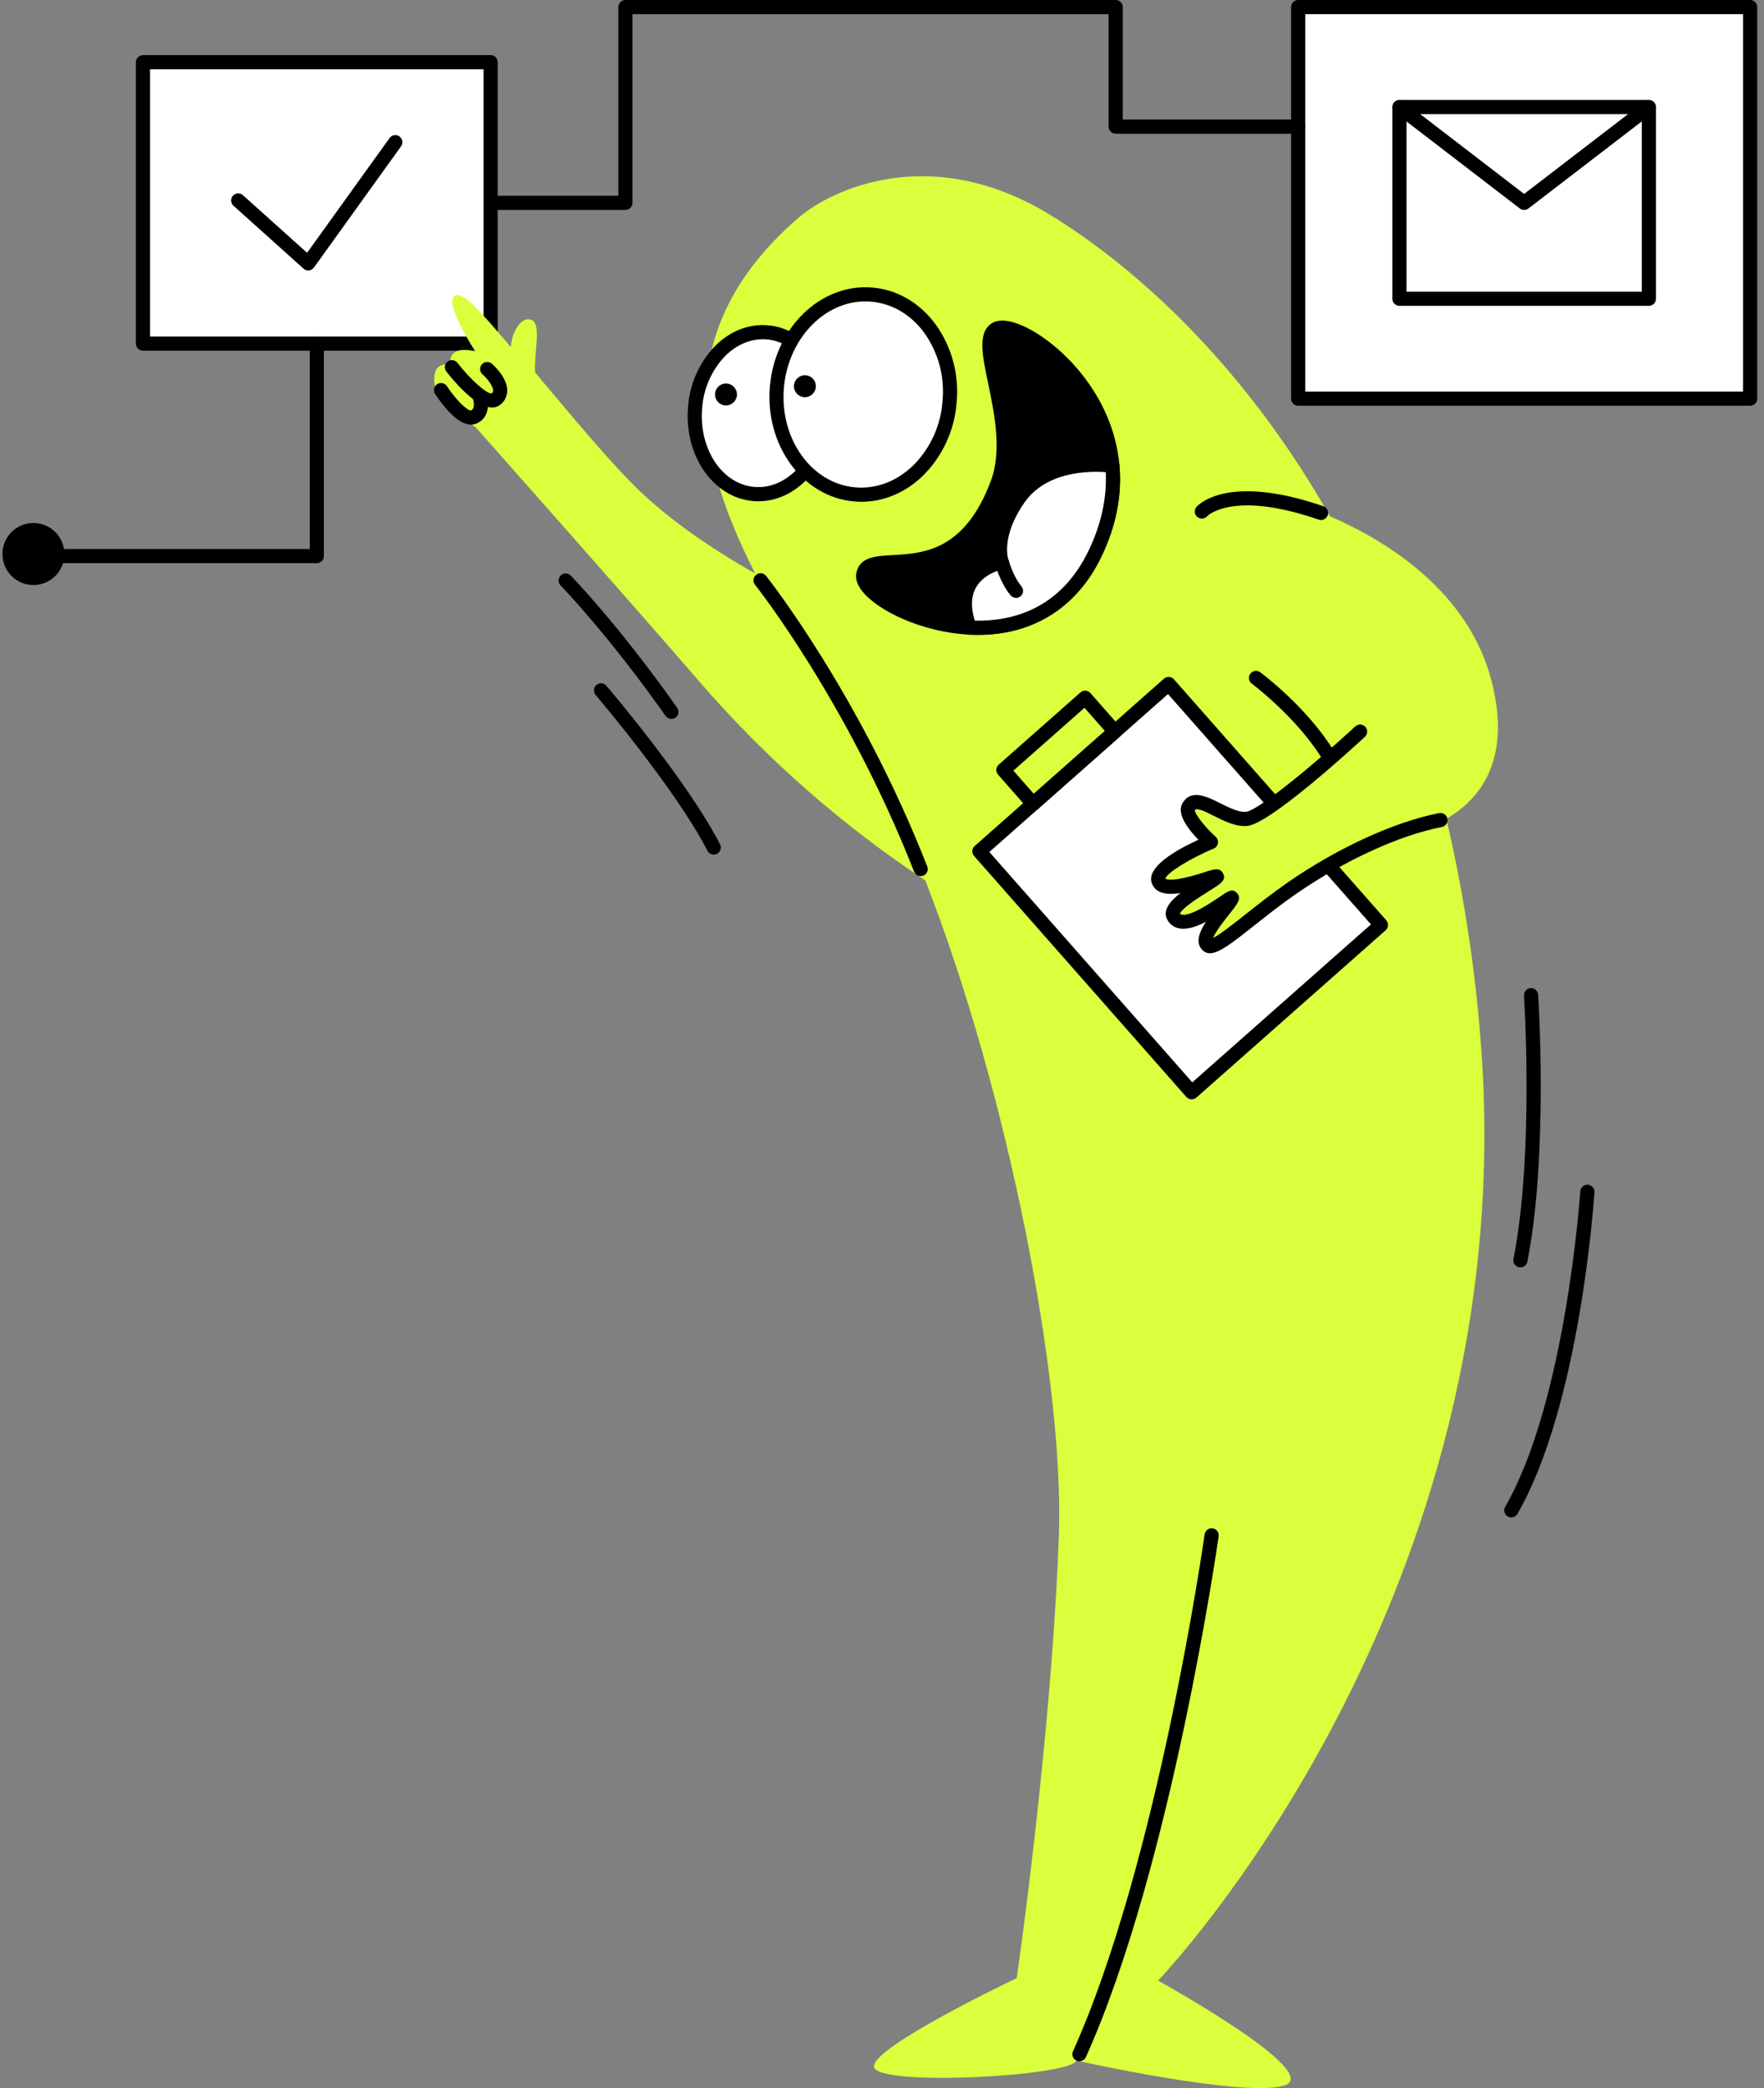 <?xml version="1.0" encoding="UTF-8"?> <svg xmlns="http://www.w3.org/2000/svg" width="191" height="226" viewBox="0 0 191 226" fill="none"><rect x="0" y="0" width="191" height="226" fill="#808080" stroke="none"/> <path d="M140.562 0.77H189.5V43.15H140.562V0.77Z" fill="white"></path> <path d="M140.561 43.913H189.5C189.703 43.913 189.897 43.833 190.041 43.689C190.184 43.545 190.265 43.35 190.265 43.147V0.767C190.265 0.563 190.184 0.368 190.041 0.225C189.897 0.081 189.703 0 189.5 0H140.561C140.358 0 140.163 0.081 140.02 0.225C139.876 0.368 139.795 0.563 139.795 0.767V43.147C139.795 43.35 139.876 43.545 140.02 43.689C140.163 43.833 140.358 43.913 140.561 43.913ZM188.734 42.38H141.327V1.533H188.734V42.38Z" fill="black"></path> <path d="M151.526 33.104H178.533C178.737 33.104 178.931 33.023 179.075 32.88C179.218 32.736 179.299 32.541 179.299 32.337V11.587C179.299 11.384 179.218 11.189 179.075 11.045C178.931 10.901 178.737 10.82 178.533 10.82H151.526C151.323 10.82 151.129 10.901 150.985 11.045C150.841 11.189 150.761 11.384 150.761 11.587V32.337C150.761 32.541 150.841 32.736 150.985 32.88C151.129 33.023 151.323 33.104 151.526 33.104ZM177.768 31.571H152.292V12.353H177.768V31.571Z" fill="black"></path> <path d="M165.029 22.723C165.198 22.723 165.362 22.668 165.496 22.565L178.998 12.196C179.154 12.07 179.255 11.889 179.278 11.69C179.302 11.491 179.248 11.291 179.126 11.132C179.004 10.973 178.825 10.868 178.627 10.84C178.43 10.811 178.228 10.861 178.067 10.979L165.027 20.991L151.989 10.979C151.827 10.861 151.626 10.811 151.428 10.84C151.23 10.868 151.051 10.973 150.93 11.132C150.808 11.291 150.753 11.491 150.777 11.69C150.801 11.889 150.901 12.07 151.057 12.196L164.562 22.565C164.696 22.668 164.86 22.723 165.029 22.723Z" fill="black"></path> <path d="M53.124 22.723H67.716C67.919 22.723 68.114 22.642 68.258 22.499C68.401 22.355 68.482 22.16 68.482 21.957V1.533H120.031V13.706C120.031 13.909 120.112 14.104 120.255 14.248C120.399 14.392 120.594 14.473 120.797 14.473H140.561C140.764 14.473 140.959 14.392 141.103 14.248C141.246 14.104 141.327 13.909 141.327 13.706C141.327 13.503 141.246 13.308 141.103 13.164C140.959 13.02 140.764 12.939 140.561 12.939H121.567V0.767C121.567 0.563 121.487 0.368 121.343 0.225C121.199 0.081 121.005 0 120.802 0H67.721C67.518 0 67.324 0.081 67.18 0.225C67.037 0.368 66.956 0.563 66.956 0.767V21.19H53.129C52.926 21.19 52.732 21.271 52.588 21.415C52.444 21.558 52.364 21.753 52.364 21.957C52.364 22.16 52.444 22.355 52.588 22.499C52.732 22.642 52.926 22.723 53.129 22.723H53.124Z" fill="black"></path> <path d="M15.481 6.734H53.124V37.179H15.481V6.734Z" fill="white"></path> <path d="M15.48 37.958H53.124C53.327 37.958 53.522 37.877 53.665 37.734C53.809 37.59 53.889 37.395 53.889 37.192V6.731C53.889 6.528 53.809 6.333 53.665 6.189C53.522 6.046 53.327 5.965 53.124 5.965H15.48C15.277 5.965 15.083 6.046 14.939 6.189C14.795 6.333 14.715 6.528 14.715 6.731V37.192C14.715 37.395 14.795 37.59 14.939 37.734C15.083 37.877 15.277 37.958 15.48 37.958ZM52.358 36.425H16.246V7.498H52.358V36.425Z" fill="black"></path> <path d="M33.375 29.269C33.187 29.269 33.005 29.2 32.864 29.075L25.267 22.255C25.122 22.118 25.035 21.93 25.026 21.729C25.017 21.529 25.087 21.334 25.221 21.185C25.354 21.035 25.54 20.944 25.74 20.931C25.939 20.918 26.136 20.983 26.288 21.113L33.25 27.363L42.182 14.94C42.24 14.858 42.315 14.789 42.4 14.736C42.486 14.683 42.581 14.647 42.68 14.631C42.78 14.615 42.881 14.618 42.979 14.642C43.077 14.665 43.169 14.707 43.251 14.766C43.333 14.825 43.402 14.899 43.455 14.985C43.508 15.07 43.543 15.166 43.559 15.265C43.575 15.365 43.572 15.466 43.549 15.564C43.525 15.662 43.483 15.755 43.425 15.836L33.995 28.952C33.932 29.04 33.851 29.113 33.758 29.167C33.665 29.221 33.561 29.255 33.454 29.267L33.375 29.269Z" fill="black"></path> <path d="M5.002 60.951H34.304C34.507 60.951 34.701 60.87 34.845 60.726C34.989 60.583 35.069 60.388 35.069 60.184V37.192C35.069 36.989 34.989 36.794 34.845 36.65C34.701 36.507 34.507 36.426 34.304 36.426C34.101 36.426 33.906 36.507 33.762 36.65C33.619 36.794 33.538 36.989 33.538 37.192V59.418H5.002C4.799 59.418 4.605 59.499 4.461 59.642C4.317 59.786 4.237 59.981 4.237 60.184C4.237 60.388 4.317 60.583 4.461 60.726C4.605 60.87 4.799 60.951 5.002 60.951Z" fill="black"></path> <path d="M47.093 41.793C47.093 41.793 46.803 42.815 49.056 44.529C50.036 45.276 51.475 46.213 51.475 46.213C51.475 46.213 68.137 64.984 75.941 74.019C83.024 82.172 91.18 89.327 100.184 95.285C109.226 118.418 115.253 149.711 114.648 166.235C113.845 188.286 110.086 214.101 110.086 214.101C110.086 214.101 94.363 221.552 94.631 223.704C94.899 225.855 115.901 224.751 116.552 223.021C116.552 223.021 134.791 227.11 139.091 225.707C143.391 224.304 125.392 214.367 125.392 214.367C125.392 214.367 165.269 172.945 160.295 112.341C159.663 104.353 158.43 96.424 156.607 88.622C160.137 86.577 163.73 82.361 161.507 73.725C158.988 63.928 150.049 58.499 143.996 55.877C132.742 36.072 119.061 26.492 113.566 23.171C100.674 15.372 89.935 20.572 86.488 23.541C73.57 34.679 74.29 47.56 81.777 62.073C78.398 60.17 73.401 57.05 69.438 53.304C66.238 50.281 61.828 44.925 57.939 40.313C57.799 38.313 58.636 35.165 57.618 34.666C56.326 34.035 55.321 36.327 55.321 37.567C52.218 33.964 50.09 31.347 49.171 32.05C48.104 32.87 51.468 38.044 51.468 38.044C51.468 38.044 48.454 37.137 48.778 39.503C48.765 39.493 46.606 38.865 47.093 41.793Z" fill="#DAFF3C"></path> <path d="M106.041 92.143L126.533 74.035L149.52 100.115L129.028 118.223L106.041 92.143Z" fill="white"></path> <path d="M129.031 118.987C129.219 118.988 129.401 118.92 129.542 118.795L150.031 100.687C150.182 100.552 150.274 100.363 150.286 100.16C150.299 99.958 150.231 99.758 150.098 99.606L127.11 73.525C127.043 73.45 126.962 73.388 126.872 73.344C126.781 73.299 126.683 73.273 126.582 73.267C126.482 73.261 126.381 73.275 126.286 73.308C126.191 73.34 126.103 73.392 126.028 73.459L105.536 91.567C105.384 91.702 105.293 91.891 105.28 92.094C105.268 92.296 105.337 92.496 105.472 92.648L128.457 118.729C128.529 118.81 128.618 118.875 128.717 118.92C128.816 118.964 128.923 118.987 129.031 118.987ZM148.441 100.05L129.098 117.145L107.123 92.214L126.467 75.12L148.441 100.05Z" fill="black"></path> <path d="M111.867 87.765C112.055 87.766 112.237 87.698 112.378 87.573L121.225 79.754C121.377 79.62 121.468 79.43 121.481 79.228C121.493 79.025 121.424 78.826 121.289 78.674L118.064 75.012C117.929 74.86 117.74 74.768 117.538 74.755C117.335 74.743 117.136 74.811 116.984 74.946L108.136 82.762C108.061 82.829 107.999 82.91 107.955 83C107.911 83.091 107.885 83.189 107.879 83.29C107.873 83.391 107.886 83.491 107.919 83.587C107.952 83.682 108.003 83.77 108.07 83.845L111.291 87.507C111.363 87.588 111.452 87.654 111.551 87.698C111.651 87.743 111.758 87.766 111.867 87.765ZM119.633 79.113L111.934 85.918L109.724 83.411L117.423 76.606L119.633 79.113Z" fill="black"></path> <path d="M81.608 53.481C77.692 53.147 74.852 48.959 75.263 44.128C75.674 39.297 79.181 35.651 83.097 35.985C87.012 36.319 89.852 40.506 89.441 45.338C89.03 50.169 85.523 53.815 81.608 53.481Z" fill="white"></path> <path d="M82.109 54.254C84.036 54.254 85.891 53.419 87.386 51.862C89.033 50.089 90.023 47.805 90.193 45.39C90.64 40.145 87.481 35.578 83.153 35.208C81.024 35.026 78.947 35.867 77.306 37.574C75.659 39.348 74.669 41.633 74.499 44.049C74.052 49.292 77.212 53.861 81.54 54.229C81.731 54.246 81.92 54.254 82.109 54.254ZM82.596 36.718C82.739 36.718 82.885 36.718 83.03 36.736C86.519 37.035 89.05 40.857 88.675 45.26C88.533 47.326 87.689 49.281 86.284 50.8C84.967 52.167 83.329 52.844 81.67 52.701C78.181 52.404 75.65 48.582 76.025 44.179C76.168 42.113 77.011 40.157 78.416 38.637C79.618 37.39 81.088 36.718 82.596 36.718Z" fill="black"></path> <path d="M92.562 53.519C87.397 53.078 83.622 47.88 84.13 41.908C84.638 35.937 89.237 31.453 94.402 31.894C99.567 32.334 103.342 37.532 102.834 43.504C102.326 49.476 97.727 53.959 92.562 53.519Z" fill="white"></path> <path d="M93.253 54.31C95.701 54.31 98.059 53.314 99.96 51.461C102.074 49.349 103.359 46.546 103.578 43.563C103.866 40.587 103.074 37.607 101.348 35.167C99.623 32.793 97.173 31.355 94.458 31.122C88.882 30.647 83.903 35.466 83.359 41.836C82.816 48.206 86.914 53.799 92.488 54.272C92.743 54.295 92.998 54.31 93.253 54.31ZM93.687 32.625C93.899 32.625 94.108 32.625 94.32 32.65C96.594 32.844 98.658 34.058 100.11 36.069C101.62 38.211 102.309 40.825 102.052 43.433C101.864 46.048 100.743 48.507 98.893 50.363C97.107 52.095 94.882 52.943 92.61 52.749C87.874 52.346 84.406 47.508 84.878 41.966C85.342 36.68 89.226 32.62 93.7 32.62L93.687 32.625Z" fill="black"></path> <path d="M78.608 43.884C77.952 43.884 77.421 43.352 77.421 42.696C77.421 42.04 77.952 41.508 78.608 41.508C79.263 41.508 79.794 42.04 79.794 42.696C79.794 43.352 79.263 43.884 78.608 43.884Z" fill="black"></path> <path d="M87.152 42.99C86.496 42.99 85.965 42.458 85.965 41.801C85.965 41.145 86.496 40.613 87.152 40.613C87.807 40.613 88.338 41.145 88.338 41.801C88.338 42.458 87.807 42.99 87.152 42.99Z" fill="black"></path> <path d="M104.992 67.925C110.027 68.18 115.478 66.356 118.576 59.899C120.219 56.478 120.707 53.281 120.447 50.401C119.556 40.495 109.836 34.319 107.789 35.648C105.423 37.181 110.438 45.938 107.98 52.415C103.341 64.639 94.121 58.788 93.48 62.188C93.123 64.072 98.735 67.603 104.992 67.925Z" fill="black"></path> <path d="M105.903 68.713C111.903 68.713 116.622 65.728 119.265 60.23C120.848 56.931 121.501 53.602 121.207 50.331C120.518 42.665 114.789 37.23 111.107 35.434C109.961 34.875 108.381 34.348 107.371 35.002C105.84 35.989 106.35 38.429 106.998 41.516C107.674 44.773 108.529 48.831 107.253 52.142C104.4 59.662 99.914 59.905 96.637 60.081C94.792 60.181 93.052 60.276 92.72 62.046C92.605 62.649 92.817 63.298 93.348 63.975C95.012 66.089 99.802 68.429 104.944 68.69C105.27 68.705 105.589 68.713 105.903 68.713ZM108.517 36.234C108.861 36.234 109.484 36.349 110.436 36.814C113.807 38.457 119.051 43.458 119.681 50.469C119.952 53.458 119.347 56.52 117.895 59.565C114.7 66.209 109.142 67.366 105.038 67.157C100.133 66.901 95.808 64.602 94.575 63.025C94.302 62.678 94.228 62.432 94.246 62.33C94.341 61.819 94.922 61.712 96.742 61.614C100.019 61.436 105.5 61.142 108.708 52.687C110.124 48.956 109.231 44.658 108.514 41.204C108.075 39.096 107.577 36.704 108.218 36.29C108.312 36.248 108.414 36.228 108.517 36.234Z" fill="black"></path> <path d="M104.992 67.922C110.027 68.177 115.478 66.353 118.576 59.896C120.219 56.474 120.707 53.278 120.447 50.398C119.729 50.314 113.355 49.553 110.29 53.976C107.424 58.097 108.473 60.857 108.473 60.857C108.473 60.857 102.767 61.914 104.992 67.922Z" fill="white"></path> <path d="M105.903 68.711C111.903 68.711 116.622 65.727 119.265 60.228C120.848 56.929 121.501 53.6 121.207 50.329C121.191 50.154 121.115 49.989 120.992 49.862C120.869 49.736 120.706 49.657 120.531 49.637C118.745 49.43 112.727 49.11 109.657 53.531C107.486 56.656 107.414 59.104 107.572 60.307C106.674 60.621 105.194 61.329 104.344 62.837C103.522 64.293 103.497 66.092 104.273 68.187C104.323 68.33 104.414 68.455 104.535 68.546C104.656 68.637 104.801 68.69 104.952 68.698C105.27 68.704 105.589 68.711 105.903 68.711ZM119.727 51.101C119.862 53.889 119.242 56.722 117.885 59.564C114.822 65.952 109.586 67.262 105.544 67.175C105.102 65.742 105.145 64.541 105.671 63.598C106.564 62.011 108.593 61.6 108.614 61.598C108.723 61.576 108.826 61.532 108.917 61.466C109.007 61.401 109.082 61.317 109.136 61.219C109.191 61.122 109.223 61.014 109.232 60.903C109.24 60.792 109.224 60.68 109.185 60.575C109.152 60.483 108.351 58.094 110.915 54.405C113.225 51.08 117.688 50.96 119.727 51.101Z" fill="black"></path> <path d="M110.004 64.715C110.152 64.716 110.298 64.674 110.423 64.594C110.548 64.514 110.647 64.399 110.708 64.264C110.769 64.129 110.789 63.978 110.767 63.831C110.744 63.685 110.68 63.548 110.581 63.437C109.869 62.612 109.348 61.137 109.208 60.626C109.181 60.529 109.135 60.439 109.073 60.359C109.01 60.28 108.933 60.214 108.846 60.165C108.758 60.115 108.661 60.084 108.562 60.072C108.462 60.06 108.36 60.068 108.264 60.095C108.167 60.122 108.076 60.168 107.997 60.23C107.918 60.292 107.852 60.37 107.803 60.458C107.753 60.545 107.722 60.642 107.71 60.742C107.698 60.842 107.706 60.943 107.733 61.04C107.758 61.127 108.343 63.181 109.425 64.434C109.495 64.52 109.583 64.59 109.683 64.638C109.783 64.686 109.893 64.713 110.004 64.715Z" fill="black"></path> <path d="M143.036 56.285C143.217 56.285 143.392 56.221 143.531 56.105C143.669 55.988 143.762 55.826 143.792 55.648C143.823 55.469 143.789 55.286 143.698 55.13C143.606 54.974 143.462 54.855 143.292 54.795C132.78 51.164 129.657 54.736 129.529 54.892C129.407 55.048 129.351 55.245 129.371 55.442C129.391 55.639 129.486 55.82 129.637 55.948C129.788 56.076 129.982 56.141 130.179 56.129C130.376 56.117 130.561 56.029 130.695 55.884C130.762 55.812 133.502 53.037 142.794 56.244C142.872 56.27 142.954 56.284 143.036 56.285Z" fill="black"></path> <path d="M147.26 79.188C147.26 79.188 137.256 88.417 134.97 88.642C132.683 88.867 129.664 85.575 128.679 87.364C128.09 88.427 131.109 91.156 131.109 91.156C131.109 91.156 124.831 93.79 125.433 95.364C126.109 97.138 131.619 94.598 131.752 94.876C131.92 95.214 126.27 97.812 127.066 99.22C128.235 101.282 133.214 97.02 133.365 97.176C133.655 97.483 129.695 101.182 130.7 102.286C131.509 103.17 135.174 99.43 139.887 96.154C144.779 92.761 150.804 89.802 155.964 88.782L147.26 79.188Z" fill="#DAFF3C"></path> <path d="M131.006 103.174C132.014 103.174 133.476 102.016 135.814 100.167C137.154 99.106 138.67 97.905 140.328 96.755C145.544 93.15 151.437 90.429 156.115 89.509C156.314 89.47 156.489 89.353 156.603 89.184C156.716 89.015 156.757 88.808 156.718 88.608C156.679 88.409 156.562 88.233 156.393 88.12C156.225 88.006 156.018 87.965 155.819 88.004C150.955 88.965 144.845 91.765 139.456 95.496C137.758 96.674 136.222 97.89 134.862 98.963C133.609 99.954 132.096 101.153 131.351 101.518C131.606 100.821 132.665 99.492 133.104 98.943C134.017 97.798 134.477 97.223 133.918 96.643C133.433 96.132 132.953 96.462 132.154 97.006C131.269 97.611 128.913 99.219 127.939 98.994C127.868 98.982 127.805 98.943 127.763 98.886C127.967 98.271 130.161 96.906 130.896 96.451C132.203 95.639 132.8 95.268 132.427 94.535C132.098 93.871 131.506 94.057 130.327 94.43C129.388 94.748 128.426 94.992 127.449 95.161C126.578 95.284 126.252 95.161 126.173 95.094C126.364 94.461 128.817 92.935 131.412 91.844C131.531 91.795 131.636 91.716 131.717 91.615C131.798 91.513 131.851 91.394 131.873 91.266C131.895 91.138 131.884 91.007 131.842 90.885C131.8 90.763 131.727 90.653 131.631 90.567C130.442 89.488 129.386 88.137 129.375 87.684C129.569 87.429 130.21 87.684 131.448 88.311C132.563 88.873 133.829 89.509 135.048 89.394C137.47 89.166 146.085 81.32 147.788 79.748C147.937 79.61 148.025 79.419 148.033 79.215C148.042 79.012 147.969 78.814 147.831 78.665C147.693 78.515 147.502 78.427 147.299 78.419C147.096 78.41 146.898 78.483 146.749 78.621C141.923 83.072 136.174 87.748 134.905 87.866C134.125 87.94 133.065 87.409 132.134 86.941C130.705 86.223 128.929 85.331 128.018 86.969C127.4 88.078 128.594 89.69 129.761 90.891C127.209 92.056 124.067 93.894 124.723 95.616C125.154 96.745 126.418 96.875 127.816 96.656C126.637 97.576 125.841 98.572 126.407 99.571C126.532 99.797 126.702 99.993 126.908 100.147C127.114 100.301 127.351 100.41 127.602 100.465C128.457 100.665 129.498 100.327 130.577 99.768C129.847 100.89 129.432 101.996 130.144 102.77C130.249 102.896 130.381 102.997 130.53 103.067C130.679 103.137 130.842 103.173 131.006 103.174Z" fill="black"></path> <path d="M143.822 82.518C143.958 82.518 144.092 82.481 144.209 82.412C144.326 82.343 144.423 82.244 144.489 82.125C144.556 82.006 144.589 81.872 144.586 81.736C144.583 81.599 144.544 81.466 144.473 81.35C141.531 76.544 136.636 72.89 136.419 72.737C136.256 72.628 136.057 72.587 135.863 72.621C135.67 72.655 135.497 72.762 135.381 72.921C135.264 73.079 135.212 73.275 135.237 73.471C135.261 73.665 135.359 73.844 135.511 73.969C135.559 74.007 140.385 77.61 143.167 82.145C143.234 82.259 143.33 82.353 143.445 82.418C143.56 82.483 143.69 82.518 143.822 82.518Z" fill="black"></path> <path d="M99.689 94.828C99.785 94.827 99.88 94.809 99.97 94.774C100.159 94.7 100.31 94.553 100.391 94.367C100.472 94.18 100.476 93.969 100.401 93.78C93.049 75.064 83.048 62.456 82.948 62.331C82.886 62.252 82.808 62.187 82.72 62.138C82.632 62.09 82.535 62.059 82.435 62.048C82.335 62.036 82.234 62.045 82.137 62.073C82.04 62.101 81.95 62.148 81.872 62.211C81.793 62.274 81.728 62.352 81.679 62.44C81.63 62.528 81.6 62.625 81.589 62.725C81.577 62.825 81.586 62.927 81.614 63.023C81.642 63.12 81.689 63.211 81.752 63.289C81.851 63.412 91.704 75.853 98.977 94.342C99.034 94.485 99.132 94.608 99.259 94.695C99.385 94.781 99.536 94.828 99.689 94.828Z" fill="black"></path> <path d="M116.879 223.093C117.027 223.093 117.171 223.051 117.295 222.97C117.419 222.89 117.518 222.776 117.578 222.641C126.87 202 131.9 166.626 131.951 166.271C131.975 166.071 131.921 165.87 131.799 165.711C131.677 165.551 131.497 165.446 131.298 165.418C131.099 165.39 130.897 165.441 130.736 165.56C130.574 165.68 130.466 165.858 130.435 166.056C130.384 166.409 125.384 201.573 116.182 222.015C116.129 222.131 116.106 222.26 116.116 222.387C116.125 222.515 116.166 222.639 116.236 222.746C116.305 222.854 116.4 222.943 116.513 223.004C116.625 223.066 116.751 223.098 116.879 223.098V223.093Z" fill="black"></path> <path d="M53.247 44.105C53.639 44.11 54.018 43.961 54.303 43.691C54.505 43.504 54.664 43.276 54.77 43.023C54.877 42.77 54.928 42.496 54.921 42.222C54.89 40.824 53.423 39.511 53.254 39.365C53.101 39.232 52.901 39.165 52.698 39.18C52.495 39.194 52.306 39.289 52.173 39.443C52.041 39.597 51.974 39.797 51.989 40C52.003 40.203 52.098 40.392 52.251 40.525C52.718 40.931 53.379 41.739 53.392 42.258C53.394 42.319 53.382 42.38 53.357 42.435C53.331 42.491 53.294 42.54 53.247 42.579C52.757 42.684 50.95 41.108 49.572 39.324C49.514 39.236 49.439 39.16 49.35 39.102C49.262 39.044 49.162 39.005 49.058 38.987C48.954 38.97 48.847 38.974 48.745 39C48.642 39.025 48.546 39.072 48.462 39.137C48.379 39.202 48.309 39.283 48.259 39.376C48.208 39.469 48.177 39.571 48.168 39.677C48.159 39.782 48.172 39.888 48.206 39.989C48.239 40.089 48.294 40.181 48.365 40.259C48.844 40.875 51.333 43.959 53.114 44.092L53.247 44.105Z" fill="black"></path> <path d="M51.004 45.959C51.196 45.959 51.387 45.921 51.565 45.849C53.002 45.269 52.943 43.657 52.714 42.885C52.653 42.694 52.52 42.534 52.342 42.44C52.165 42.346 51.958 42.325 51.766 42.383C51.574 42.44 51.412 42.57 51.315 42.746C51.218 42.922 51.193 43.128 51.246 43.322C51.246 43.35 51.502 44.226 50.991 44.428C50.621 44.477 49.358 43.288 48.352 41.743C48.234 41.593 48.063 41.493 47.875 41.463C47.687 41.432 47.494 41.474 47.334 41.578C47.175 41.683 47.06 41.843 47.012 42.028C46.964 42.213 46.987 42.409 47.077 42.578C47.771 43.659 49.447 45.956 51.004 45.959Z" fill="black"></path> <path d="M164.628 137.18C164.805 137.18 164.977 137.118 165.114 137.005C165.251 136.892 165.344 136.736 165.378 136.562C167.675 124.884 166.557 107.829 166.545 107.657C166.531 107.454 166.437 107.265 166.283 107.131C166.207 107.064 166.119 107.014 166.024 106.981C165.928 106.949 165.827 106.936 165.727 106.943C165.626 106.95 165.528 106.977 165.438 107.022C165.347 107.066 165.267 107.129 165.201 107.205C165.134 107.281 165.084 107.369 165.052 107.465C165.02 107.56 165.007 107.661 165.013 107.762C165.013 107.931 166.134 124.79 163.873 136.265C163.853 136.364 163.854 136.466 163.874 136.564C163.894 136.663 163.933 136.757 163.989 136.84C164.045 136.924 164.117 136.995 164.201 137.051C164.285 137.107 164.379 137.145 164.478 137.165C164.527 137.175 164.578 137.18 164.628 137.18Z" fill="black"></path> <path d="M163.638 164.236C163.773 164.236 163.905 164.2 164.021 164.133C164.138 164.066 164.234 163.969 164.302 163.852C171.069 152.119 172.58 129.978 172.641 129.041C172.655 128.837 172.587 128.637 172.452 128.484C172.318 128.331 172.129 128.237 171.926 128.224C171.722 128.211 171.522 128.279 171.37 128.414C171.217 128.548 171.123 128.738 171.11 128.941C171.087 129.181 169.556 151.667 162.977 163.086C162.875 163.262 162.847 163.471 162.9 163.667C162.952 163.864 163.08 164.031 163.255 164.133C163.372 164.201 163.504 164.236 163.638 164.236Z" fill="black"></path> <path d="M72.7 77.818C72.84 77.818 72.977 77.779 73.097 77.706C73.216 77.632 73.313 77.528 73.378 77.403C73.442 77.279 73.471 77.139 73.461 76.999C73.451 76.859 73.403 76.724 73.323 76.61C66.961 67.593 61.839 62.329 61.775 62.278C61.631 62.141 61.44 62.065 61.242 62.066C61.043 62.068 60.853 62.147 60.711 62.286C60.569 62.425 60.487 62.614 60.482 62.813C60.477 63.011 60.549 63.204 60.683 63.351C60.734 63.402 65.787 68.587 72.072 77.494C72.143 77.594 72.237 77.677 72.347 77.733C72.456 77.789 72.577 77.819 72.7 77.818Z" fill="black"></path> <path d="M77.286 92.497C77.409 92.496 77.529 92.466 77.638 92.41C77.816 92.317 77.95 92.157 78.011 91.966C78.073 91.775 78.057 91.567 77.967 91.388C74.42 84.507 66.034 74.667 65.677 74.25C65.614 74.168 65.534 74.1 65.444 74.049C65.353 73.999 65.253 73.968 65.15 73.957C65.046 73.947 64.942 73.957 64.843 73.988C64.744 74.019 64.653 74.07 64.574 74.138C64.495 74.205 64.431 74.288 64.385 74.381C64.339 74.475 64.313 74.576 64.308 74.68C64.302 74.784 64.318 74.887 64.354 74.985C64.39 75.082 64.445 75.171 64.516 75.247C64.6 75.349 73.142 85.37 76.607 92.09C76.673 92.213 76.77 92.317 76.89 92.388C77.01 92.46 77.147 92.497 77.286 92.497Z" fill="black"></path> <ellipse cx="3.619" cy="59.963" rx="3.354" ry="3.358" fill="black"></ellipse> </svg> 